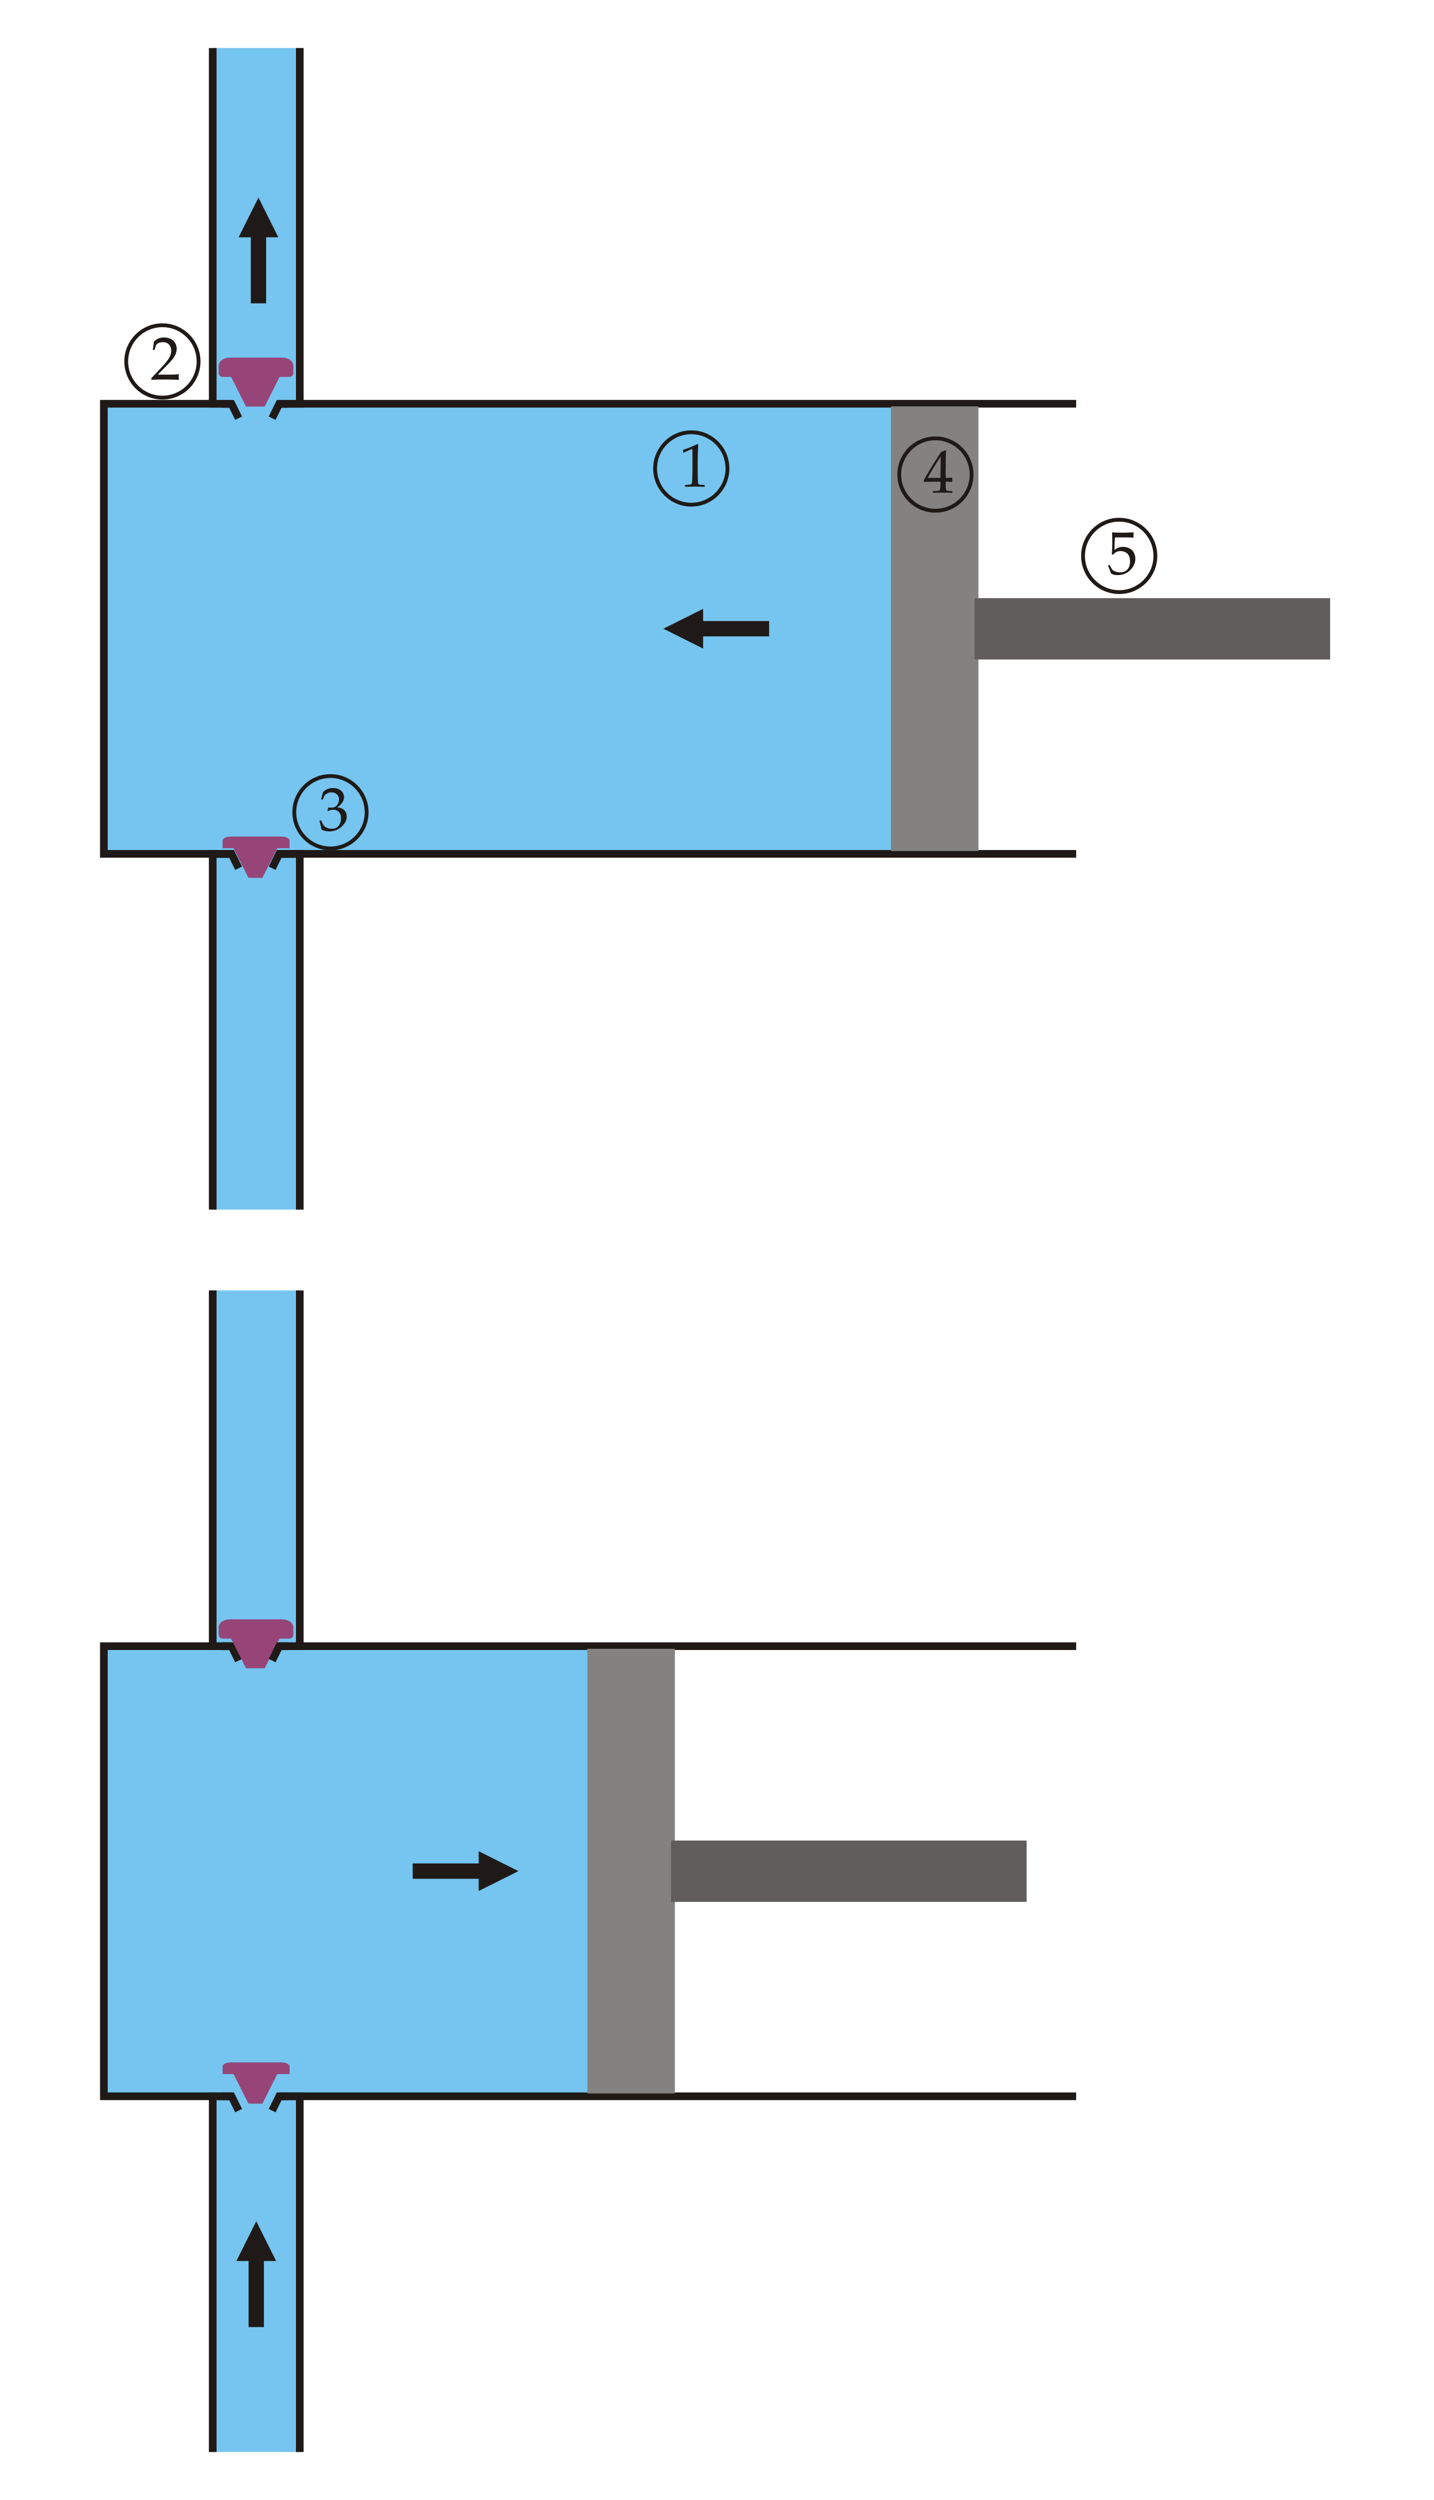 <?xml version="1.0" encoding="UTF-8"?>
<!DOCTYPE svg PUBLIC "-//W3C//DTD SVG 1.1//EN" "http://www.w3.org/Graphics/SVG/1.1/DTD/svg11.dtd">
<!-- Creator: CorelDRAW -->
<svg xmlns="http://www.w3.org/2000/svg" xml:space="preserve" width="132mm" height="230mm" style="shape-rendering:geometricPrecision; text-rendering:geometricPrecision; image-rendering:optimizeQuality; fill-rule:evenodd; clip-rule:evenodd"
viewBox="0 0 132 230"
 xmlns:xlink="http://www.w3.org/1999/xlink">
 <defs>
  <style type="text/css">
   <![CDATA[
    .str4 {stroke:#1F1A17;stroke-width:0.353}
    .str0 {stroke:#1F1A17;stroke-width:0.706}
    .str1 {stroke:#838281;stroke-width:0.706}
    .str3 {stroke:#974578;stroke-width:0.706}
    .str2 {stroke:#605D5C;stroke-width:5.644}
    .fil1 {fill:none}
    .fil0 {fill:#75C5F0}
    .fil2 {fill:#838281}
    .fil3 {fill:#974578}
    .fil4 {fill:#1F1A17;fill-rule:nonzero}
   ]]>
  </style>
 </defs>
 <g id="Warstwa_x0020_1">
  <g id="_91575488">
   <rect id="_91113312" class="fil0" x="19.581" y="78.555" width="8.015" height="32.727"/>
   <rect id="_91113568" class="fil0" x="9.562" y="37.145" width="72.801" height="41.41"/>
   <polyline id="_91352576" class="fil1 str0" points="99.061,78.555 9.562,78.555 9.562,37.145 99.061,37.145 "/>
   <rect id="_91197632" class="fil2 str1" x="82.364" y="37.74" width="7.347" height="40.2"/>
   <line id="_91561920" class="fil1 str2" x1="89.71" y1="57.85" x2="122.438" y2= "57.85" />
   <rect id="_91352600" class="fil0" x="19.581" y="4.418" width="8.015" height="32.727"/>
   <polyline id="_91352136" class="fil1 str0" points="19.581,111.282 19.581,78.555 27.596,78.555 27.596,111.282 "/>
   <polyline id="_91085000" class="fil1 str0" points="27.596,4.418 27.596,37.145 19.581,37.145 19.581,4.418 "/>
   <rect id="_34951848" class="fil0" x="21.416" y="78.045" width="4.379" height="1.161"/>
   <path id="_91113176" class="fil3" d="M21.242 76.962l4.664 0c0.414,0 0.752,0.169 0.752,0.376l0 0.693c0,0.003 -0.005,0.005 -0.011,0.005l-1.125 0 -1.367 2.726 -1.284 -0.002 -1.373 -2.725 -0.997 0c-0.006,0 -0.011,-0.002 -0.011,-0.005l0 -0.693c0,-0.207 0.338,-0.376 0.752,-0.376z"/>
   <polyline id="_91111600" class="fil1 str0" points="21.965,79.876 21.313,78.555 20.477,78.555 "/>
   <polyline id="_91538264" class="fil1 str0" points="25.049,79.876 25.7,78.555 26.537,78.555 "/>
   <rect id="_91820816" class="fil0" x="21.313" y="36.503" width="4.387" height="1.221"/>
   <polyline id="_91111464" class="fil1 str0" points="21.965,38.474 21.313,37.153 20.477,37.153 "/>
   <path id="_91111848" class="fil3 str3" d="M21.233 33.25l4.664 0c0.414,0 0.752,0.169 0.752,0.376l0 0.693c0,0.003 -0.005,0.005 -0.011,0.005l-1.125 0 -1.367 2.726 -1.284 -0.002 -1.373 -2.725 -0.997 0c-0.006,0 -0.011,-0.002 -0.011,-0.005l0 -0.693c0,-0.207 0.338,-0.376 0.752,-0.376z"/>
   <polyline id="_91352736" class="fil1 str0" points="25.049,38.474 25.7,37.153 26.537,37.153 "/>
   <g>
    <path id="_91538856" class="fil4" d="M64.673 57.135l6.124 0 0 1.411 -6.124 0 0 -1.411zm-3.61 0.706l3.658 -1.829 0 3.658 -3.658 -1.829z"/>
   </g>
   <g>
    <path class="fil4" d="M24.498 21.784l0 6.124 -1.411 0 0 -6.124 1.411 0zm-0.706 -3.61l1.829 3.658 -3.658 0 1.829 -3.658z"/>
   </g>
   <rect class="fil0" x="19.581" y="192.855" width="8.015" height="32.727"/>
   <rect class="fil0" x="9.562" y="151.445" width="44.749" height="41.41"/>
   <polyline class="fil1 str0" points="99.061,192.855 9.562,192.855 9.562,151.445 99.061,151.445 "/>
   <rect class="fil2 str1" x="54.423" y="152.04" width="7.347" height="40.2"/>
   <line class="fil1 str2" x1="61.77" y1="172.15" x2="94.498" y2= "172.15" />
   <rect class="fil0" x="19.581" y="118.718" width="8.015" height="32.727"/>
   <polyline class="fil1 str0" points="19.581,225.582 19.581,192.855 27.596,192.855 27.596,225.582 "/>
   <polyline class="fil1 str0" points="27.596,118.718 27.596,151.445 19.581,151.445 19.581,118.718 "/>
   <rect class="fil0" x="21.416" y="192.345" width="4.379" height="1.161"/>
   <path class="fil3" d="M21.242 189.738l4.664 0c0.414,0 0.752,0.169 0.752,0.376l0 0.693c0,0.003 -0.005,0.005 -0.011,0.005l-1.125 0 -1.367 2.726 -1.284 -0.002 -1.373 -2.725 -0.997 0c-0.006,0 -0.011,-0.002 -0.011,-0.005l0 -0.693c0,-0.207 0.338,-0.376 0.752,-0.376z"/>
   <polyline class="fil1 str0" points="21.965,194.176 21.313,192.855 20.477,192.855 "/>
   <polyline class="fil1 str0" points="25.049,194.176 25.7,192.855 26.537,192.855 "/>
   <rect class="fil0" x="21.313" y="150.803" width="4.387" height="1.221"/>
   <polyline class="fil1 str0" points="21.965,152.774 21.313,151.453 20.477,151.453 "/>
   <path class="fil3 str3" d="M21.233 149.328l4.664 0c0.414,0 0.752,0.169 0.752,0.376l0 0.693c0,0.003 -0.005,0.005 -0.011,0.005l-1.125 0 -1.367 2.726 -1.284 -0.002 -1.373 -2.725 -0.997 0c-0.006,0 -0.011,-0.002 -0.011,-0.005l0 -0.693c0,-0.207 0.338,-0.376 0.752,-0.376z"/>
   <polyline class="fil1 str0" points="25.049,152.774 25.7,151.453 26.537,151.453 "/>
   <g>
    <path class="fil4" d="M44.111 172.846l-6.124 0 0 -1.411 6.124 0 0 1.411zm3.61 -0.706l-3.658 1.829 0 -3.658 3.658 1.829z"/>
   </g>
   <g>
    <path class="fil4" d="M24.294 207.964l0 6.124 -1.411 0 0 -6.124 1.411 0zm-0.706 -3.61l1.829 3.658 -3.658 0 1.829 -3.658z"/>
   </g>
   <path class="fil4" d="M62.944 41.649l-0.049 -0.016 -0.028 -0.226 0.028 -0.028c0.183,-0.053 0.416,-0.138 0.697,-0.256 0.281,-0.118 0.482,-0.208 0.603,-0.27l0.072 0.027c-0.03,0.805 -0.044,1.288 -0.044,1.45l0 1.023c0,0.252 0.003,0.488 0.008,0.709 0.006,0.222 0.014,0.352 0.025,0.391 0.011,0.04 0.03,0.07 0.056,0.093 0.026,0.022 0.064,0.036 0.111,0.042 0.048,0.007 0.191,0.016 0.428,0.029l0.019 0.022 0 0.124 -0.019 0.022c-0.403,-0.014 -0.687,-0.022 -0.852,-0.022 -0.124,0 -0.431,0.007 -0.917,0.022l-0.02 -0.022 0 -0.124 0.023 -0.022c0.276,-0.021 0.433,-0.035 0.472,-0.044 0.04,-0.009 0.07,-0.025 0.091,-0.048 0.021,-0.024 0.038,-0.067 0.051,-0.132 0.013,-0.064 0.024,-0.254 0.032,-0.57 0.008,-0.316 0.012,-0.478 0.012,-0.485l0 -1.086c0,-0.532 -0.002,-0.822 -0.005,-0.868 -0.002,-0.046 -0.019,-0.069 -0.048,-0.069 -0.007,0 -0.017,0.002 -0.03,0.006 -0.013,0.004 -0.054,0.02 -0.121,0.05l-0.273 0.12c-0.114,0.05 -0.221,0.103 -0.323,0.157z"/>
   <circle class="fil1 str4" cx="63.633" cy="43.099" r="3.329"/>
   <path class="fil4" d="M13.966 34.943l-0.033 -0.027 0 -0.127 0.923 -0.978c0.38,-0.403 0.627,-0.714 0.739,-0.934 0.112,-0.22 0.168,-0.426 0.168,-0.617 0,-0.225 -0.068,-0.411 -0.204,-0.56 -0.136,-0.149 -0.32,-0.223 -0.551,-0.223 -0.149,0 -0.279,0.023 -0.389,0.069 -0.11,0.046 -0.184,0.098 -0.222,0.154 -0.038,0.057 -0.092,0.217 -0.164,0.48l-0.025 0.022 -0.114 0 -0.027 -0.024c0.042,-0.248 0.071,-0.494 0.088,-0.736 0.173,-0.169 0.334,-0.278 0.484,-0.325 0.149,-0.046 0.307,-0.07 0.47,-0.07 0.195,0 0.381,0.037 0.559,0.11 0.179,0.073 0.322,0.192 0.43,0.357 0.109,0.165 0.163,0.356 0.163,0.572 0,0.162 -0.031,0.324 -0.095,0.486 -0.063,0.163 -0.156,0.32 -0.279,0.471 -0.122,0.151 -0.289,0.333 -0.5,0.545l-0.86 0.877 1.089 0c0.334,0 0.612,-0.012 0.834,-0.037l0.02 0.022c-0.011,0.062 -0.017,0.144 -0.017,0.246 0,0.091 0.006,0.164 0.017,0.217l-0.02 0.03c-0.132,-0.007 -0.335,-0.013 -0.609,-0.019 -0.274,-0.006 -0.455,-0.009 -0.543,-0.009 -0.179,0 -0.419,0.002 -0.72,0.007 -0.301,0.005 -0.506,0.012 -0.614,0.021z"/>
   <circle class="fil1 str4" cx="14.949" cy="33.252" r="3.329"/>
   <path class="fil4" d="M29.596 76.327c-0.033,-0.217 -0.095,-0.478 -0.185,-0.783l0.014 -0.041 0.102 -0.039 0.039 0.019c0.065,0.169 0.134,0.309 0.207,0.419 0.073,0.111 0.18,0.195 0.317,0.254 0.138,0.058 0.287,0.088 0.447,0.088 0.202,0 0.362,-0.042 0.481,-0.127 0.119,-0.085 0.21,-0.199 0.274,-0.344 0.065,-0.146 0.097,-0.309 0.097,-0.491 0,-0.245 -0.064,-0.436 -0.192,-0.576 -0.127,-0.139 -0.304,-0.21 -0.531,-0.21 -0.077,0 -0.146,0.007 -0.206,0.023 -0.061,0.014 -0.154,0.048 -0.281,0.099l-0.03 -0.027 0.06 -0.3c0.149,0.008 0.248,0.013 0.297,0.013 0.215,0 0.386,-0.076 0.512,-0.229 0.126,-0.152 0.189,-0.332 0.189,-0.54 0,-0.182 -0.066,-0.335 -0.198,-0.457 -0.131,-0.123 -0.293,-0.185 -0.486,-0.185 -0.127,0 -0.246,0.026 -0.359,0.077 -0.113,0.052 -0.206,0.114 -0.28,0.187 -0.031,0.063 -0.081,0.186 -0.149,0.37l-0.027 0.025 -0.124 0 -0.022 -0.025 0.165 -0.64c0.231,-0.259 0.542,-0.389 0.935,-0.389 0.299,0 0.541,0.08 0.726,0.239 0.184,0.159 0.277,0.358 0.277,0.599 0,0.183 -0.054,0.352 -0.163,0.505 -0.108,0.154 -0.259,0.298 -0.452,0.435 0.318,0.038 0.541,0.134 0.671,0.285 0.13,0.151 0.195,0.335 0.195,0.55 0,0.353 -0.16,0.67 -0.48,0.952 -0.32,0.282 -0.69,0.423 -1.108,0.423 -0.125,0 -0.242,-0.011 -0.35,-0.032 -0.108,-0.022 -0.235,-0.064 -0.38,-0.128z"/>
   <circle class="fil1 str4" cx="30.419" cy="74.726" r="3.329"/>
   <path class="fil4" d="M85.903 45.343l-0.023 -0.022 0 -0.118 0.023 -0.022c0.272,-0.007 0.433,-0.016 0.483,-0.025 0.051,-0.009 0.087,-0.028 0.112,-0.057 0.024,-0.03 0.041,-0.102 0.054,-0.215 0.012,-0.114 0.018,-0.235 0.018,-0.364l0 -0.203 -0.604 0c-0.351,0 -0.647,0.006 -0.89,0.016l-0.047 -0.149c0.32,-0.599 0.853,-1.467 1.601,-2.602l0.389 -0.157 0.07 0.034c-0.021,0.312 -0.031,0.699 -0.031,1.16l-0.007 0.777 0 0.571c0.253,-0.002 0.449,-0.007 0.587,-0.017l0.025 0.027c-0.004,0.07 -0.006,0.12 -0.006,0.151 0.002,0.061 0.005,0.12 0.008,0.18l-0.027 0.024c-0.179,-0.01 -0.327,-0.016 -0.447,-0.016l-0.14 0 0 0.184c0,0.206 0.005,0.352 0.016,0.438 0.011,0.087 0.028,0.142 0.053,0.167 0.024,0.025 0.072,0.043 0.145,0.056 0.072,0.011 0.198,0.019 0.376,0.021l0.024 0.022 0 0.118 -0.022 0.022c-0.324,-0.014 -0.595,-0.022 -0.814,-0.022 -0.356,0 -0.665,0.007 -0.926,0.022zm-0.51 -1.377l1.177 0 0.025 -1.96c-0.176,0.251 -0.399,0.596 -0.667,1.036 -0.268,0.439 -0.446,0.747 -0.534,0.924z"/>
   <circle class="fil1 str4" cx="86.106" cy="43.657" r="3.329"/>
   <path class="fil4" d="M102.275 52.77c-0.044,-0.143 -0.135,-0.38 -0.273,-0.711l0.006 -0.036 0.096 -0.056 0.033 0.009c0.152,0.278 0.247,0.435 0.286,0.473 0.038,0.038 0.123,0.082 0.257,0.132 0.135,0.051 0.276,0.076 0.425,0.076 0.185,0 0.35,-0.04 0.493,-0.121 0.143,-0.081 0.25,-0.2 0.32,-0.358 0.07,-0.158 0.104,-0.337 0.104,-0.537 0,-0.197 -0.034,-0.366 -0.103,-0.509 -0.069,-0.142 -0.174,-0.25 -0.315,-0.324 -0.141,-0.073 -0.294,-0.11 -0.457,-0.11 -0.103,0 -0.197,0.014 -0.28,0.041 -0.084,0.027 -0.153,0.063 -0.209,0.106 -0.057,0.042 -0.123,0.106 -0.2,0.191l-0.113 -0.033 0.03 -0.593c0.007,-0.112 0.011,-0.225 0.011,-0.339l0 -0.491c0,-0.147 -0.005,-0.287 -0.014,-0.421 -0.006,-0.083 -0.007,-0.135 -0.007,-0.157l0.036 -0.027c0.28,0.022 0.601,0.033 0.961,0.033 0.274,0 0.602,-0.011 0.984,-0.033l0.011 0.027c-0.013,0.09 -0.02,0.174 -0.02,0.251 0,0.038 0.003,0.102 0.009,0.193l-0.027 0.016c-0.21,-0.014 -0.491,-0.022 -0.844,-0.022 -0.48,0 -0.757,0.002 -0.834,0.006 -0.028,0.216 -0.047,0.598 -0.058,1.147 0.15,-0.111 0.287,-0.185 0.408,-0.225 0.12,-0.04 0.252,-0.059 0.394,-0.059 0.2,0 0.392,0.046 0.576,0.137 0.183,0.092 0.321,0.226 0.412,0.4 0.091,0.175 0.136,0.363 0.136,0.565 0,0.372 -0.154,0.716 -0.462,1.029 -0.308,0.313 -0.701,0.469 -1.181,0.469 -0.129,0 -0.235,-0.01 -0.319,-0.033 -0.084,-0.022 -0.174,-0.057 -0.271,-0.107z"/>
   <circle class="fil1 str4" cx="103.023" cy="51.144" r="3.329"/>
  </g>
 </g>
</svg>
